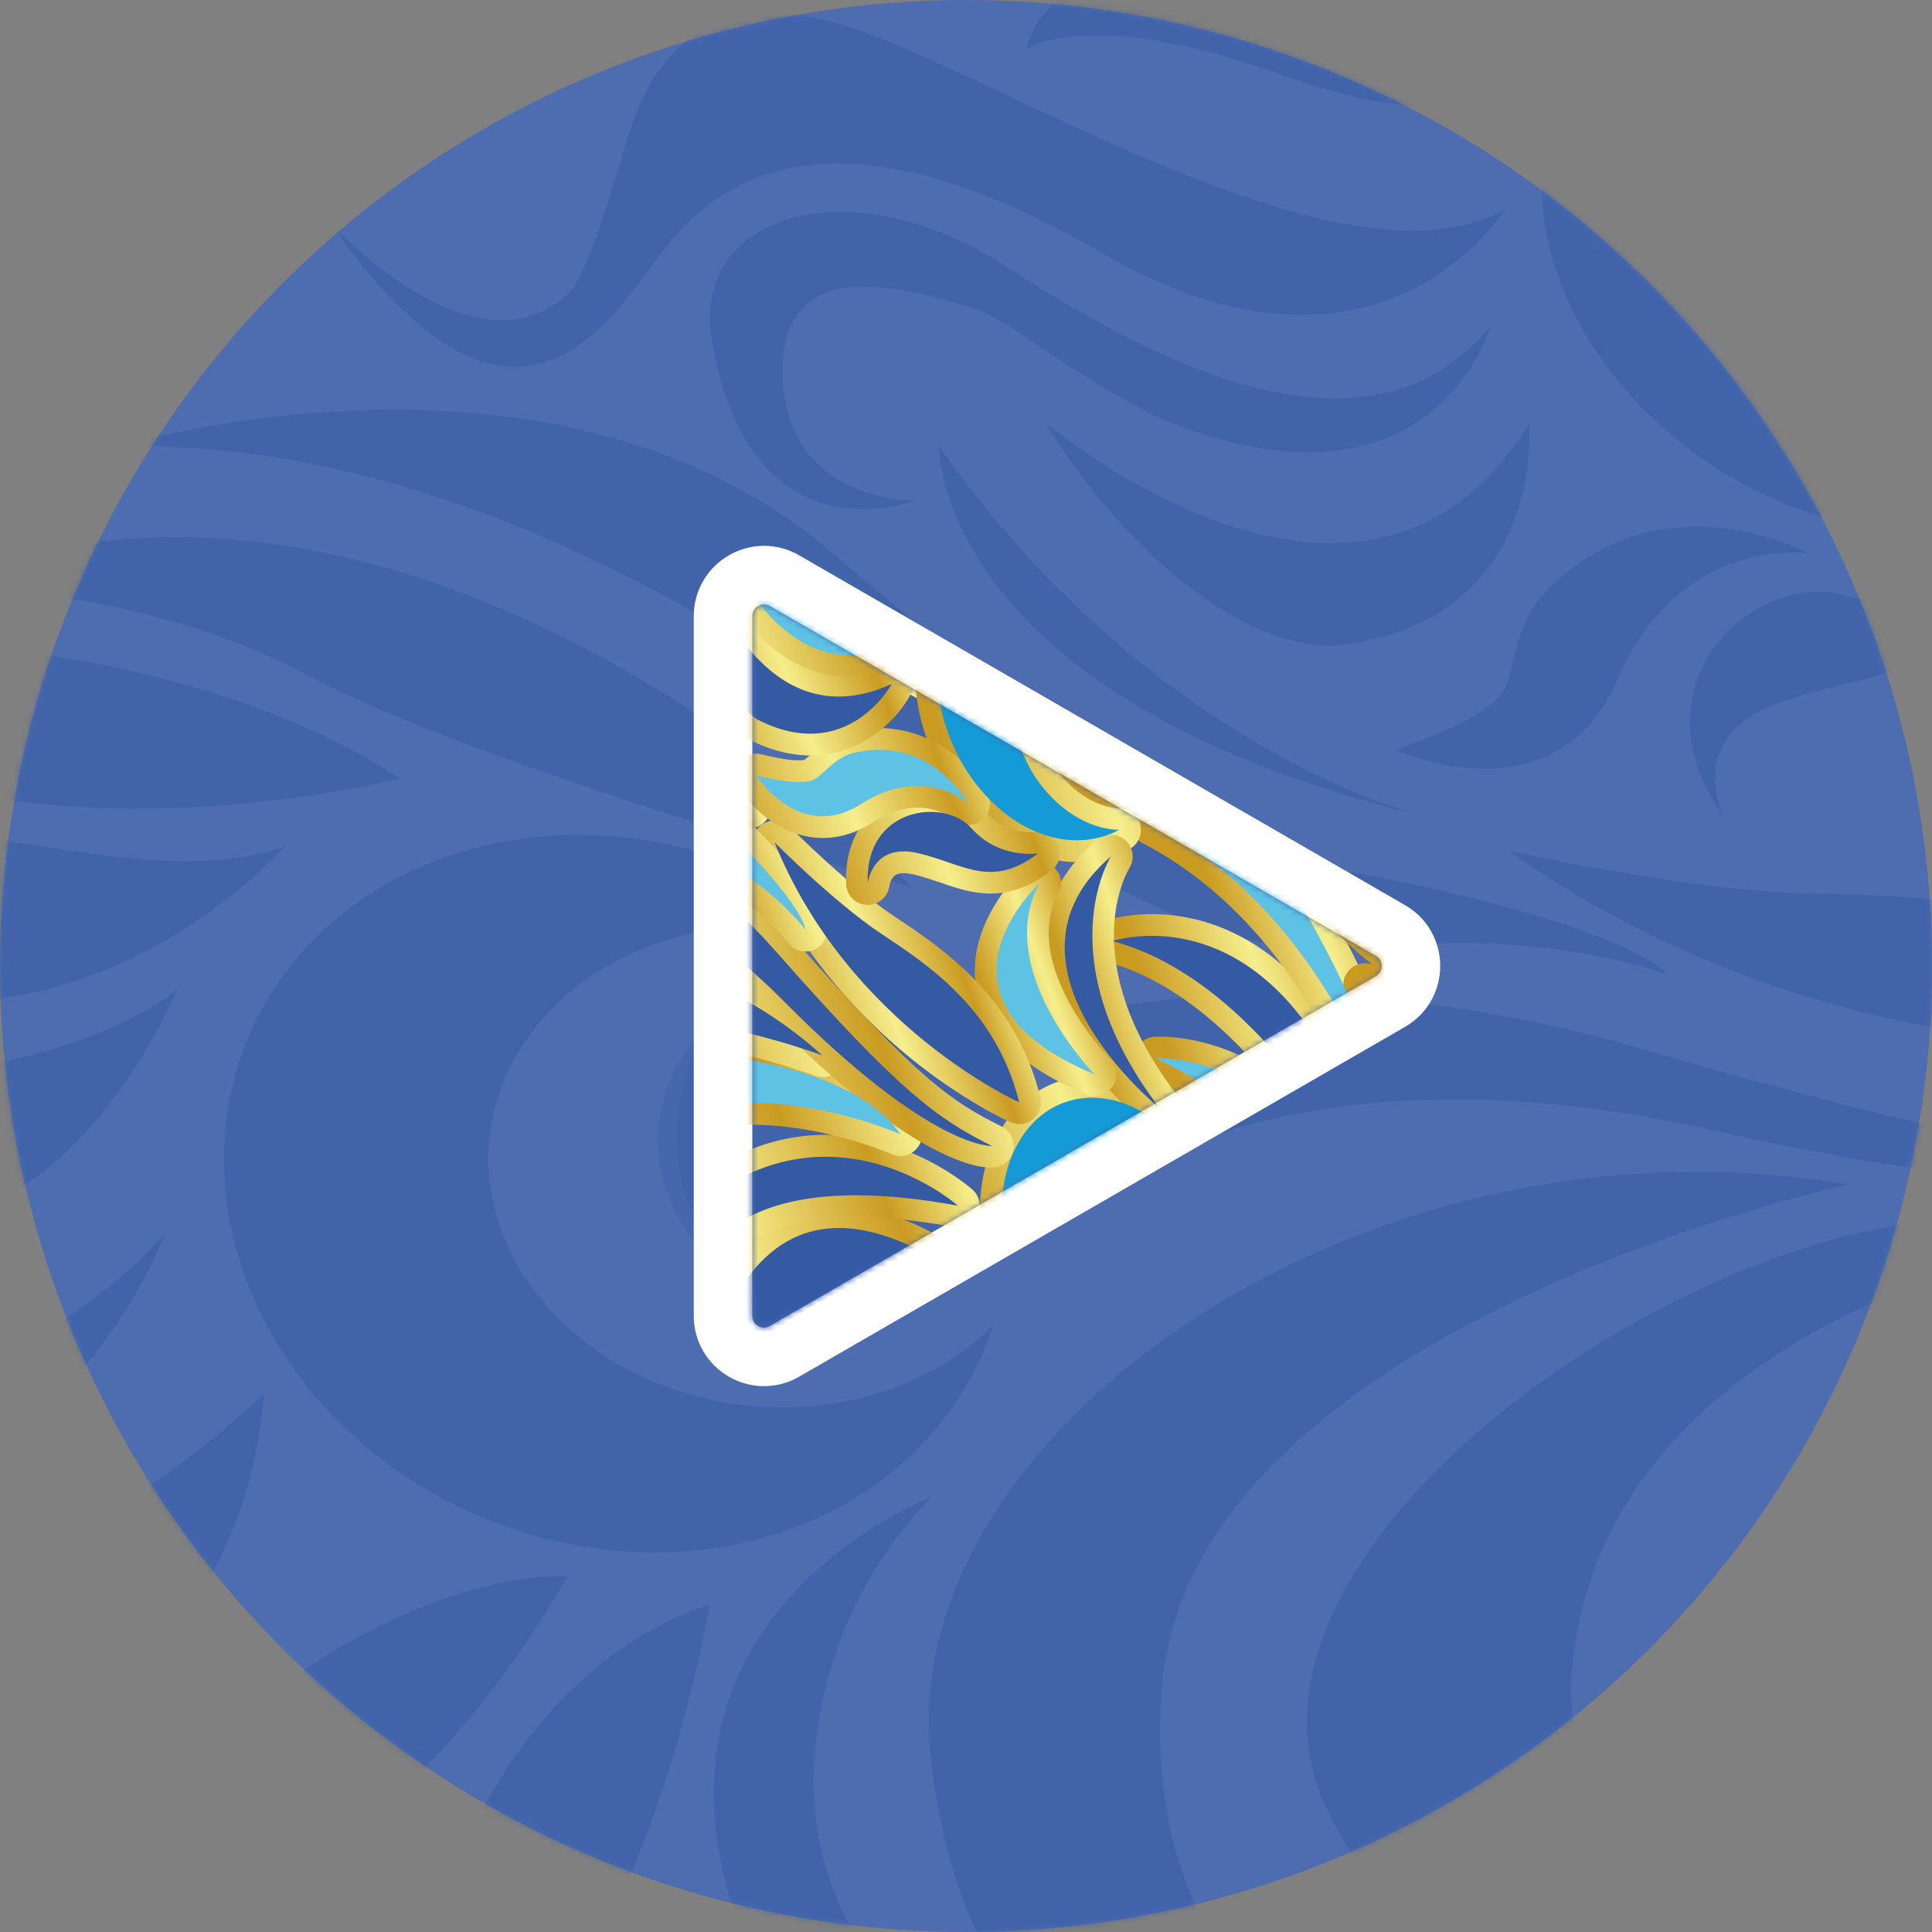 <?xml version="1.0" encoding="UTF-8"?> <svg xmlns="http://www.w3.org/2000/svg" width="330" height="330" viewBox="0 0 330 330" fill="none"><rect x="0" y="0" width="330" height="330" fill="#808080" stroke="none"/> <circle cx="165" cy="165" r="165" fill="#4E6CB0"></circle> <mask id="mask0_81_1292" style="mask-type:alpha" maskUnits="userSpaceOnUse" x="0" y="0" width="330" height="330"> <circle cx="165" cy="165" r="165" fill="#4E6CB0"></circle> </mask> <g mask="url(#mask0_81_1292)"> <path d="M427.233 246.009C427.233 246.009 346.981 241.376 353.277 344.185C353.277 344.185 288.043 224.531 427.233 246.009Z" fill="#345AA4" fill-opacity="0.3"></path> <path d="M328.817 313.828C328.817 313.828 287.609 263.527 387.593 222.349C387.593 222.349 340.014 214.77 316.14 255.878C296.195 291.703 328.817 313.828 328.817 313.828" fill="#345AA4" fill-opacity="0.3"></path> <path d="M355.522 211.47C355.522 211.47 272.01 223.931 268.308 287.61C268.803 318.473 296.199 325.811 296.199 325.811C296.199 325.811 250.476 358.403 226.635 308.959C202.763 259.525 311.126 192.312 355.522 211.47Z" fill="#345AA4" fill-opacity="0.3"></path> <path d="M338.826 27.898C326.497 26.375 317.666 33.072 319.12 42.852C320.575 52.634 331.746 61.801 344.075 63.325C356.405 64.848 365.205 58.158 363.751 48.379C362.296 38.597 351.126 29.432 338.826 27.898Z" fill="#345AA4" fill-opacity="0.3"></path> <path d="M128.09 170.189C113.655 177.168 108.22 194.105 115.891 208.04C123.622 221.955 141.597 227.575 156 220.602C170.436 213.624 175.901 196.678 168.2 182.751C160.47 168.839 142.556 163.203 128.09 170.189Z" fill="#345AA4" fill-opacity="0.3"></path> <path d="M115.155 160.206C89.955 167.394 77.125 190.689 86.466 212.256C95.806 233.824 123.792 245.48 148.992 238.292C157.403 235.895 164.392 231.672 169.656 226.351C164.213 243.177 150.423 256.923 130.696 262.552C96.466 272.313 57.303 253.97 43.264 221.576C29.224 189.178 45.593 154.994 79.854 145.224C103.662 138.432 129.89 145.264 148.376 160.966C137.942 157.554 126.286 157.03 115.155 160.206" fill="#345AA4" fill-opacity="0.3"></path> <path d="M329.317 19.131C309.905 17.772 296.634 29.663 299.665 45.687C302.695 61.711 320.886 75.8 340.296 77.153C348.219 77.706 355.09 76.026 360.28 72.786C353.62 85.287 338.954 92.456 320.624 90.179C293.015 86.76 267.57 63.37 263.799 37.933C260.027 12.493 279.347 -5.356 306.955 -1.94C326.524 0.487 344.966 12.971 355.407 29.089C348.092 23.553 338.858 19.797 329.317 19.131Z" fill="#345AA4" fill-opacity="0.3"></path> <path d="M402.571 154.087C402.571 154.087 350.11 141.827 346.869 105.428C346.869 105.428 331.688 166.65 402.571 154.087Z" fill="#345AA4" fill-opacity="0.3"></path> <path d="M358.196 5.646C358.196 5.646 329.034 -33.066 301.724 -41.295C274.413 -49.523 248.601 -62.432 239.085 -82.472C239.085 -82.472 266.261 -65.318 287.448 -63.985C308.634 -62.654 341.092 -45.251 358.196 5.646Z" fill="#345AA4" fill-opacity="0.3"></path> <path d="M325.559 -11.215C325.559 -11.215 292.302 -11.287 265.781 -25.878C239.26 -40.467 219.886 -52.565 219.886 -52.565C219.886 -52.565 243.692 -43.514 262.03 -44.712C280.4 -45.912 307.589 -29.196 325.559 -11.215" fill="#345AA4" fill-opacity="0.3"></path> <path d="M315.591 202.351C315.591 202.351 202.824 226.624 198.437 288.618C193.989 350.628 248.122 358.149 248.122 358.149C248.122 358.149 167.769 386.395 158.829 298.628C154.123 244.145 233.45 188.35 315.591 202.351" fill="#345AA4" fill-opacity="0.3"></path> <path d="M385.253 177.834C385.253 177.834 317.767 187.961 257.642 145.284C257.642 145.284 287.758 152.132 308.517 152.595C329.278 153.061 358.97 153.133 385.253 177.834Z" fill="#345AA4" fill-opacity="0.3"></path> <path d="M385.793 196.9C385.793 196.9 368.247 210.241 292.944 193.132C217.671 176.011 185.206 205.372 185.206 205.372C185.206 205.372 190.378 192.755 175.348 175.835C175.348 175.835 215.009 160.154 281.12 179.351C347.232 198.55 363.703 199.207 385.793 196.9" fill="#345AA4" fill-opacity="0.3"></path> <path d="M284.88 166.465C284.88 166.465 264.129 158.556 234.853 161.885C205.545 165.219 180.605 145.755 159.584 131.271C138.565 116.79 84.042 75.015 20.451 76.228C20.451 76.228 94.325 53.755 141.743 94.132C189.162 134.511 210.449 146.03 226.477 148.316C242.536 150.594 277.688 158.927 284.88 166.465" fill="#345AA4" fill-opacity="0.3"></path> <path d="M160.442 76.312C160.442 76.312 159.557 118.951 242.657 139.29C242.657 139.29 196.987 128.193 160.442 76.312Z" fill="#345AA4" fill-opacity="0.3"></path> <path d="M294.439 139.468C294.439 139.468 287.469 125.909 303.636 120.113C319.832 114.306 333.278 116.851 340.357 96.24C340.357 96.24 329.702 105.924 314.859 101.67C300.017 97.418 278.079 116.74 294.439 139.468Z" fill="#345AA4" fill-opacity="0.3"></path> <path d="M238.387 128.072C238.387 128.072 265.585 140.717 276.345 115.951C287.105 91.182 308.895 94.524 308.895 94.524C308.895 94.524 282.491 80.131 262.737 102.522C258.018 108.85 258.848 116.539 255.827 119.288C252.836 122.03 248.613 124.529 238.387 128.072" fill="#345AA4" fill-opacity="0.3"></path> <path d="M261.161 72.454C261.161 72.454 264.42 106.742 227.449 110.338C207.248 109.904 187.256 86.798 178.572 72.16C178.572 72.16 232.713 118.377 261.161 72.454" fill="#345AA4" fill-opacity="0.3"></path> <path d="M254.597 55.71C254.597 55.71 244.52 91.172 197.386 71.121C179.506 61.929 172.22 54.037 164.754 52.15C157.257 50.269 133.254 41.772 133.67 63.839C134.087 85.909 156.092 85.493 156.092 85.493C156.092 85.493 128.136 96.594 121.512 57.792C118.309 35.886 145.936 28.776 171.395 45.255C196.883 61.719 233.424 81.324 254.597 55.71" fill="#345AA4" fill-opacity="0.3"></path> <path d="M257.057 35.733C257.057 35.733 235.585 70.785 188.303 43.24C141.02 15.695 121.982 31.614 113.39 42.603C104.797 53.592 88.411 83.946 56.43 38.069C56.43 38.069 81.943 66.306 98.03 49.187C102.879 40.42 105.955 26.386 108.473 19.838C111.021 13.278 119.163 -5.035 147.587 5.489C175.979 16.014 231.149 50.672 257.057 35.733" fill="#345AA4" fill-opacity="0.3"></path> <path d="M175.347 8.383C175.347 8.383 186.012 0.792 219.493 12.943C252.972 25.09 255.921 11.553 255.921 11.553C255.921 11.553 239.559 10.941 223.703 -0.602C207.817 -12.135 178.394 -6.483 175.347 8.383Z" fill="#345AA4" fill-opacity="0.3"></path> <path d="M257.982 -6.509C257.982 -6.509 211.56 -37.097 166.982 -17.397C133.261 -1.19 127.71 -8.002 127.71 -8.002C127.71 -8.002 137.954 -13.659 147.246 -30.121C156.54 -46.576 207.725 -67.247 257.982 -6.509Z" fill="#345AA4" fill-opacity="0.3"></path> <path d="M155.739 151.515C155.739 151.515 72.438 65.185 -11.969 100.085C-11.969 100.085 23.485 99.688 52.514 115.316C81.605 130.92 155.739 151.515 155.739 151.515Z" fill="#345AA4" fill-opacity="0.3"></path> <path d="M68.19 133.004C68.19 133.004 20.791 145.101 -18.285 132.05C-57.296 118.982 -109.949 153.575 -109.949 153.575C-109.949 153.575 -59.452 106.361 -8.281 110.118C42.922 113.868 68.19 133.004 68.19 133.004" fill="#345AA4" fill-opacity="0.3"></path> <path d="M48.676 144.569C48.676 144.569 19.383 177.935 -21.612 169.831C-62.641 161.729 -125.064 208.434 -132.025 220.557C-138.954 232.671 -164.731 255.959 -188.478 254.036C-188.478 254.036 -162.755 253.096 -139.139 205.413C-115.556 157.735 -48.774 141.553 -21.893 141.695C4.988 141.837 28.238 151.626 48.676 144.569" fill="#345AA4" fill-opacity="0.3"></path> <path d="M30.391 168.877C30.391 168.877 11.483 185.989 -37.472 184.285C-86.458 182.594 -121.449 214.292 -131.659 235.922C-131.659 235.922 -107.186 215.093 -68.158 213.848C-29.16 212.614 5.871 221.191 30.391 168.877Z" fill="#345AA4" fill-opacity="0.3"></path> <path d="M28.226 210.596C28.226 210.596 -0.118 245.939 -53.15 240.744C-106.18 235.553 -145.634 241.686 -160.379 260.96C-160.379 260.96 -133.246 245.995 -85.253 262.443C-37.196 278.87 11.769 251.088 28.226 210.596" fill="#345AA4" fill-opacity="0.3"></path> <path d="M45.117 238.052C45.117 238.052 -23.356 306.453 -120.552 287.024C-120.552 287.024 35.569 343.102 45.117 238.052Z" fill="#345AA4" fill-opacity="0.3"></path> <path d="M96.934 269.239C96.934 269.239 65.817 266.621 26.457 306.403C-12.967 346.198 -85.389 326.816 -85.389 326.816C-85.389 326.816 33.049 380.801 96.934 269.239Z" fill="#345AA4" fill-opacity="0.3"></path> <path d="M121.245 274.163C121.245 274.163 96.819 279.818 80.915 311.986C65.012 344.161 56.046 373.897 1.511 359.082C1.511 359.082 93.118 418.837 121.245 274.163Z" fill="#345AA4" fill-opacity="0.3"></path> <path d="M159.285 255.598C159.285 255.598 109.235 274.555 124.966 325.029C131.3 341.909 141.184 347.826 148.015 342.1C154.814 336.379 137.289 328.247 139.128 300.206C140.996 272.15 159.285 255.598 159.285 255.598Z" fill="#345AA4" fill-opacity="0.3"></path> <path d="M427.233 246.009C427.233 246.009 346.981 241.376 353.277 344.185C353.277 344.185 288.043 224.531 427.233 246.009Z" fill="#345AA4" fill-opacity="0.3"></path> <path d="M328.817 313.828C328.817 313.828 287.609 263.527 387.593 222.349C387.593 222.349 340.014 214.77 316.14 255.878C296.195 291.703 328.817 313.828 328.817 313.828" fill="#345AA4" fill-opacity="0.3"></path> <path d="M355.522 211.47C355.522 211.47 272.01 223.931 268.308 287.61C268.803 318.473 296.199 325.811 296.199 325.811C296.199 325.811 250.476 358.403 226.635 308.959C202.763 259.525 311.126 192.312 355.522 211.47Z" fill="#345AA4" fill-opacity="0.3"></path> <path d="M402.571 154.087C402.571 154.087 350.11 141.827 346.869 105.428C346.869 105.428 331.688 166.65 402.571 154.087Z" fill="#345AA4" fill-opacity="0.3"></path> <path d="M358.196 5.646C358.196 5.646 329.034 -33.066 301.724 -41.295C274.413 -49.523 248.601 -62.432 239.085 -82.472C239.085 -82.472 266.261 -65.318 287.448 -63.985C308.634 -62.654 341.092 -45.251 358.196 5.646Z" fill="#345AA4" fill-opacity="0.3"></path> <path d="M325.559 -11.215C325.559 -11.215 292.302 -11.287 265.781 -25.878C239.26 -40.467 219.886 -52.565 219.886 -52.565C219.886 -52.565 243.692 -43.514 262.03 -44.712C280.4 -45.912 307.589 -29.196 325.559 -11.215" fill="#345AA4" fill-opacity="0.3"></path> <path d="M315.591 202.351C315.591 202.351 202.824 226.624 198.437 288.618C193.989 350.628 248.122 358.149 248.122 358.149C248.122 358.149 167.769 386.395 158.829 298.628C154.123 244.145 233.45 188.35 315.591 202.351" fill="#345AA4" fill-opacity="0.3"></path> <path d="M385.253 177.834C385.253 177.834 317.767 187.961 257.642 145.284C257.642 145.284 287.758 152.132 308.517 152.595C329.278 153.061 358.97 153.133 385.253 177.834Z" fill="#345AA4" fill-opacity="0.3"></path> <path d="M385.793 196.9C385.793 196.9 368.247 210.241 292.944 193.132C217.671 176.011 185.206 205.372 185.206 205.372C185.206 205.372 190.378 192.755 175.348 175.835C175.348 175.835 215.009 160.154 281.12 179.351C347.232 198.55 363.703 199.207 385.793 196.9" fill="#345AA4" fill-opacity="0.3"></path> <path d="M284.88 166.465C284.88 166.465 264.129 158.556 234.853 161.885C205.545 165.219 180.605 145.755 159.584 131.271C138.565 116.79 84.042 75.015 20.451 76.228C20.451 76.228 94.325 53.755 141.743 94.132C189.162 134.511 210.449 146.03 226.477 148.316C242.536 150.594 277.688 158.927 284.88 166.465" fill="#345AA4" fill-opacity="0.3"></path> <path d="M160.442 76.312C160.442 76.312 159.557 118.951 242.657 139.29C242.657 139.29 196.987 128.193 160.442 76.312Z" fill="#345AA4" fill-opacity="0.3"></path> <path d="M294.439 139.468C294.439 139.468 287.469 125.909 303.636 120.113C319.832 114.306 333.278 116.851 340.357 96.24C340.357 96.24 329.702 105.924 314.859 101.67C300.017 97.418 278.079 116.74 294.439 139.468Z" fill="#345AA4" fill-opacity="0.3"></path> <path d="M238.387 128.072C238.387 128.072 265.585 140.717 276.345 115.951C287.105 91.182 308.895 94.524 308.895 94.524C308.895 94.524 282.491 80.131 262.737 102.522C258.018 108.85 258.848 116.539 255.827 119.288C252.836 122.03 248.613 124.529 238.387 128.072" fill="#345AA4" fill-opacity="0.3"></path> <path d="M261.161 72.454C261.161 72.454 264.42 106.742 227.449 110.338C207.248 109.904 187.256 86.798 178.572 72.16C178.572 72.16 232.713 118.377 261.161 72.454" fill="#345AA4" fill-opacity="0.3"></path> <path d="M254.597 55.71C254.597 55.71 244.52 91.172 197.386 71.121C179.506 61.929 172.22 54.037 164.754 52.15C157.257 50.269 133.254 41.772 133.67 63.839C134.087 85.909 156.092 85.493 156.092 85.493C156.092 85.493 128.136 96.594 121.512 57.792C118.309 35.886 145.936 28.776 171.395 45.255C196.883 61.719 233.424 81.324 254.597 55.71" fill="#345AA4" fill-opacity="0.3"></path> <path d="M175.347 8.383C175.347 8.383 186.012 0.792 219.493 12.943C252.972 25.09 255.921 11.553 255.921 11.553C255.921 11.553 239.559 10.941 223.703 -0.602C207.817 -12.135 178.394 -6.483 175.347 8.383Z" fill="#345AA4" fill-opacity="0.3"></path> <path d="M155.739 151.515C155.739 151.515 72.438 65.185 -11.969 100.085C-11.969 100.085 23.485 99.688 52.514 115.316C81.605 130.92 155.739 151.515 155.739 151.515Z" fill="#345AA4" fill-opacity="0.3"></path> <path d="M68.19 133.004C68.19 133.004 20.791 145.101 -18.285 132.05C-57.296 118.982 -109.949 153.575 -109.949 153.575C-109.949 153.575 -59.452 106.361 -8.281 110.118C42.922 113.868 68.19 133.004 68.19 133.004" fill="#345AA4" fill-opacity="0.3"></path> <path d="M30.391 168.877C30.391 168.877 11.483 185.989 -37.472 184.285C-86.458 182.594 -121.449 214.292 -131.659 235.922C-131.659 235.922 -107.186 215.093 -68.158 213.848C-29.16 212.614 5.871 221.191 30.391 168.877Z" fill="#345AA4" fill-opacity="0.3"></path> <path d="M28.226 210.596C28.226 210.596 -0.118 245.939 -53.15 240.744C-106.18 235.553 -145.634 241.686 -160.379 260.96C-160.379 260.96 -133.246 245.995 -85.253 262.443C-37.196 278.87 11.769 251.088 28.226 210.596" fill="#345AA4" fill-opacity="0.3"></path> <path d="M45.117 238.052C45.117 238.052 -23.356 306.453 -120.552 287.024C-120.552 287.024 35.569 343.102 45.117 238.052Z" fill="#345AA4" fill-opacity="0.3"></path> <path d="M96.934 269.239C96.934 269.239 65.817 266.621 26.457 306.403C-12.967 346.198 -85.389 326.816 -85.389 326.816C-85.389 326.816 33.049 380.801 96.934 269.239Z" fill="#345AA4" fill-opacity="0.3"></path> <path d="M160.394 172.661C149.852 160.857 133.069 161.005 122.933 172.988C112.827 184.957 113.201 204.225 123.743 216.029C134.315 227.825 151.068 227.688 161.204 215.705C171.31 203.733 170.935 184.465 160.394 172.661" fill="#345AA4" fill-opacity="0.3"></path> <path d="M349.267 26.244C332.022 19.795 316.071 24.342 313.634 36.404C311.167 48.475 323.189 63.482 340.435 69.933C357.681 76.385 373.663 71.831 376.1 59.768C378.536 47.703 366.544 32.691 349.267 26.244Z" fill="#345AA4" fill-opacity="0.3"></path> <path d="M148.376 160.966C129.89 145.264 103.662 138.432 79.854 145.224C45.593 154.994 29.224 189.178 43.264 221.576C57.303 253.97 96.466 272.313 130.696 262.552C150.423 256.923 164.213 243.177 169.656 226.351C164.392 231.672 157.403 235.895 148.992 238.292C123.792 245.48 95.806 233.824 86.466 212.256C77.125 190.689 89.955 167.394 115.155 160.206C126.286 157.03 137.942 157.554 148.376 160.966" fill="#345AA4" fill-opacity="0.3"></path> <path d="M355.407 29.089C344.966 12.971 326.524 0.487 306.955 -1.94C279.347 -5.356 260.027 12.493 263.799 37.933C267.57 63.37 293.015 86.76 320.624 90.179C338.954 92.456 353.62 85.287 360.28 72.786C355.09 76.026 348.219 77.706 340.296 77.153C320.886 75.8 302.695 61.711 299.665 45.687C296.634 29.663 309.905 17.772 329.317 19.131C338.858 19.797 348.092 23.553 355.407 29.089Z" fill="#345AA4" fill-opacity="0.3"></path> <path d="M147.587 5.489C119.163 -5.035 111.021 13.278 108.473 19.838C105.955 26.386 102.879 40.42 98.03 49.187C81.943 66.306 56.43 38.069 56.43 38.069C88.411 83.946 104.797 53.592 113.39 42.603C121.982 31.614 141.02 15.695 188.303 43.24C235.585 70.785 257.057 35.733 257.057 35.733C231.149 50.672 175.979 16.014 147.587 5.489" fill="#345AA4" fill-opacity="0.3"></path> <path d="M-21.893 141.695C-48.774 141.553 -115.556 157.735 -139.139 205.413C-162.755 253.096 -188.478 254.036 -188.478 254.036C-164.731 255.959 -138.954 232.671 -132.025 220.557C-125.064 208.434 -62.641 161.729 -21.612 169.831C19.383 177.935 48.676 144.569 48.676 144.569C28.238 151.626 4.988 141.837 -21.893 141.695" fill="#345AA4" fill-opacity="0.3"></path> <path d="M121.245 274.163C121.245 274.163 96.819 279.818 80.915 311.986C65.012 344.161 56.046 373.897 1.511 359.082C1.511 359.082 93.118 418.837 121.245 274.163Z" fill="#345AA4" fill-opacity="0.3"></path> <path d="M159.285 255.598C159.285 255.598 109.235 274.555 124.966 325.029C131.3 341.909 141.184 347.826 148.015 342.1C154.814 336.379 137.289 328.247 139.128 300.206C140.996 272.15 159.285 255.598 159.285 255.598Z" fill="#345AA4" fill-opacity="0.3"></path> <path d="M257.982 -6.509C257.982 -6.509 211.56 -37.097 166.982 -17.397C133.261 -1.19 127.71 -8.002 127.71 -8.002C127.71 -8.002 137.954 -13.659 147.246 -30.121C156.54 -46.576 207.725 -67.247 257.982 -6.509Z" fill="#345AA4" fill-opacity="0.3"></path> </g> <path d="M134 230.818L237.5 171.062C242.167 168.368 242.167 161.632 237.5 158.938L134 99.182C129.333 96.488 123.5 99.856 123.5 105.244L123.5 224.756C123.5 230.144 129.333 233.512 134 230.818Z" stroke="white" stroke-width="10"></path> <mask id="mask1_81_1292" style="mask-type:alpha" maskUnits="userSpaceOnUse" x="128" y="103" width="108" height="124"> <path d="M235 163.268C236.333 164.038 236.333 165.962 235 166.732L131.5 226.488C130.167 227.258 128.5 226.295 128.5 224.756L128.5 105.244C128.5 103.705 130.167 102.742 131.5 103.512L235 163.268Z" fill="#C4C4C4"></path> </mask> <g mask="url(#mask1_81_1292)"> <path d="M147.65 113.57C167.287 128.211 190.634 130.124 199.791 117.836C208.939 105.552 200.449 83.732 180.812 69.091C161.175 54.45 137.828 52.538 128.666 64.814C119.505 77.091 127.999 98.922 147.65 113.57" fill="url(#paint0_linear_81_1292)"></path> <path d="M187.298 137.997C206.937 152.641 230.282 154.549 239.441 142.267C248.601 129.986 240.104 108.148 220.456 93.508C200.818 78.865 177.473 76.957 168.313 89.239C159.162 101.516 167.655 123.342 187.298 137.997Z" fill="url(#paint1_linear_81_1292)"></path> <path d="M272.78 255.983C273.079 251.638 272.429 246.988 270.703 242.675C266.401 231.964 257.116 227.4 249.963 232.48C242.82 237.556 240.51 250.351 244.812 261.062C246.128 264.325 247.905 267.02 249.954 269.048C245.128 265.889 240.633 260.162 237.554 252.504C231.213 236.724 233.308 218.805 242.221 212.467C251.148 206.136 263.514 213.796 269.855 229.576C273.448 238.517 274.322 248.162 272.78 255.983" fill="#253161"></path> <path d="M239.174 245.608C235.858 233.077 237.874 220.097 244.376 215.485C246.555 213.942 249.022 213.547 251.721 214.352C257.171 215.954 262.647 222.031 266.112 230.234C264.344 228.889 262.429 227.89 260.416 227.298C256.039 226.004 251.579 226.78 247.814 229.448C243.031 232.834 240.033 238.834 239.174 245.608V245.608ZM272.557 226.446C268.152 216.53 261.233 209.412 253.808 207.229C248.894 205.781 244.14 206.548 240.071 209.435C229.681 216.812 227.057 236.328 234.105 253.874C237.363 261.959 242.257 268.434 247.918 272.143C249.504 273.177 251.632 272.849 252.838 271.374C254.03 269.891 253.912 267.742 252.561 266.408C250.82 264.672 249.316 262.34 248.253 259.672C244.626 250.63 246.386 239.558 252.113 235.486C254.03 234.13 256.119 233.763 258.324 234.409C261.914 235.464 265.259 239.053 267.257 244.053C268.718 247.693 269.342 251.733 269.074 255.722C268.943 257.686 270.352 259.402 272.295 259.66C274.233 259.906 276.034 258.616 276.423 256.705C278.157 247.86 277.015 237.461 273.294 228.18C273.057 227.598 272.807 227.008 272.557 226.446" fill="url(#paint2_linear_81_1292)"></path> <path d="M235.127 388.902C235.127 388.902 229.157 293.027 174.348 255.202C136.89 230.055 121.341 263.489 120.213 274.727C119.085 285.965 122.031 307.496 140.25 305.968C147.547 304.548 147.844 292.93 142.994 290.296C138.145 287.662 131.351 289.3 131.227 296.846C131.227 296.846 126.118 294.68 128.604 282.501C131.085 270.309 147.435 270.228 151.295 285.213C155.16 300.211 145.999 312.668 137.307 313.298C128.617 313.927 107.874 305.032 110.611 276.584C113.361 248.16 133.051 231.717 152.621 234.2C172.205 236.677 231.148 264.559 235.127 388.902" fill="#253161"></path> <path d="M131.774 300.519C132.295 300.45 132.796 300.257 133.25 299.967C134.288 299.299 134.919 298.151 134.941 296.92C134.967 295.114 135.507 293.903 136.54 293.297C137.758 292.594 139.636 292.687 141.222 293.556C141.989 293.966 142.824 296.052 142.446 298.486C142.291 299.466 141.729 301.776 139.708 302.292C136.585 302.516 133.966 301.929 131.774 300.519V300.519ZM131.656 287.668C131.711 286.423 131.883 284.949 132.235 283.232C133.099 278.994 136.069 277.424 138.55 277.352C141.709 277.273 145.996 279.517 147.705 286.144C148.117 287.741 148.37 289.35 148.462 290.928C147.569 289.236 146.314 287.881 144.765 287.038C140.868 284.915 136.284 284.862 132.803 286.894C132.395 287.119 132.011 287.378 131.656 287.668V287.668ZM116.756 295.288C114.474 290.152 113.631 283.949 114.309 276.954C115.643 263.119 121.282 251.565 130.196 244.442C136.712 239.237 144.511 236.905 152.16 237.877C163.005 239.253 181.206 248 196.794 268.133C202.748 275.816 207.946 284.527 212.387 294.251C203.724 278.237 192.054 262.911 176.455 252.141C161.495 242.102 148.166 239.725 136.815 245.077C123.052 251.559 117.197 267.593 116.52 274.353C115.615 283.421 117.155 296.641 124.477 304.085C127.56 307.218 131.445 309.082 135.892 309.607C132.407 309.434 126.526 307.574 121.703 302.639C119.634 300.513 117.984 298.053 116.756 295.288V295.288ZM219.794 292.653C214.973 281.803 209.259 272.1 202.656 263.586C185.689 241.682 165.933 232.141 153.092 230.518C143.436 229.29 133.659 232.177 125.568 238.656C115.073 247.041 108.451 260.385 106.922 276.233C105.334 292.696 111.197 302.495 116.39 307.81C123.15 314.738 131.9 317.413 137.575 316.996C142.452 316.639 147.269 313.631 150.785 308.729C155.652 301.962 157.149 293.057 154.895 284.304C152.282 274.15 144.707 269.776 138.36 269.933C131.652 270.102 126.396 274.747 124.966 281.753C124.624 283.421 124.413 284.942 124.309 286.342C123.657 282.497 123.561 278.508 123.907 275.103C124.42 269.916 129.19 256.866 139.97 251.782C148.8 247.624 159.669 249.814 172.281 258.277C224.908 294.604 231.368 388.194 231.425 389.125C231.542 391.148 233.281 392.7 235.297 392.599C237.32 392.509 238.895 390.809 238.829 388.779C237.616 350.563 231.225 318.384 219.794 292.653" fill="url(#paint3_linear_81_1292)"></path> <path d="M211.933 238.774C212.821 240.295 213.7 241.947 214.558 243.678C213.279 242.105 212.109 240.752 211.125 239.64C211.412 239.357 211.685 239.067 211.933 238.774ZM223.554 245.457C220.486 238.552 217.078 232.234 213.492 227.954C212.445 226.7 210.673 226.276 209.16 226.934C207.651 227.605 206.759 229.184 206.973 230.821C207.118 232.151 206.992 234.503 204.463 234.908C203.088 235.125 201.953 236.108 201.529 237.438C201.095 238.771 201.454 240.231 202.457 241.209C202.66 241.414 223.038 261.814 230.234 288.126C230.776 290.097 232.796 291.256 234.77 290.731C236.735 290.211 237.918 288.206 237.414 286.219C237.092 284.967 231.445 263.221 223.554 245.457" fill="url(#paint4_linear_81_1292)"></path> <path d="M238.634 284.799C238.634 284.799 240.573 234.254 211.599 218.094C211.599 218.094 232.524 250.341 238.634 284.799Z" fill="#345AA4"></path> <path d="M234.017 238.945C229.711 229.252 223.208 220.311 213.397 214.839C211.912 214.006 210.047 214.299 208.884 215.548C207.722 216.796 207.563 218.67 208.48 220.108C208.682 220.412 229.072 252.155 234.971 285.435C235.313 287.311 236.989 288.623 238.885 288.499C240.776 288.363 242.267 286.827 242.341 284.935C242.389 283.463 243.146 259.494 234.017 238.945" fill="url(#paint5_linear_81_1292)"></path> <path d="M173.136 224.944C173.136 224.944 142.809 203.08 118.968 244.076C118.968 244.076 123.967 181.87 173.136 224.944Z" fill="#345AA4"></path> <path d="M126.754 227.588C129.046 221.994 132.564 216.64 137.912 214.481C141.859 212.877 146.671 213.23 152.189 215.463C150.424 215.557 148.602 215.77 146.732 216.181C139.475 217.713 132.798 221.546 126.754 227.588ZM176.521 223.431C176.31 222.956 175.992 222.515 175.585 222.154C159.545 208.106 145.934 203.214 135.106 207.605C117.806 214.627 115.372 242.609 115.274 243.79C115.134 245.517 116.21 247.11 117.867 247.633C119.517 248.146 121.307 247.445 122.178 245.948C129.649 233.112 138.429 225.529 148.279 223.427C160.798 220.763 170.871 227.877 170.972 227.954C172.577 229.109 174.803 228.798 176.046 227.257C176.93 226.133 177.068 224.664 176.521 223.431" fill="url(#paint6_linear_81_1292)"></path> <path d="M117.137 226.316C117.137 226.316 113.823 196.715 163.625 205.945C163.625 205.945 146.869 191.14 126.977 200.926C109.985 209.678 117.137 226.316 117.137 226.316" fill="#345AA4"></path> <path d="M167.015 204.443C166.806 203.973 166.491 203.537 166.087 203.18C165.318 202.504 147.21 186.838 125.339 197.599C109.405 205.802 110.785 220.93 113.733 227.792L113.748 227.825C114.489 229.492 116.327 230.377 118.092 229.914C119.858 229.438 121.022 227.755 120.831 225.938C120.802 225.616 120.236 218.888 125.759 213.822C132.356 207.77 145.216 206.317 162.951 209.597C164.59 209.901 166.231 209.078 166.958 207.576C167.446 206.569 167.452 205.427 167.015 204.443" fill="url(#paint7_linear_81_1292)"></path> <path d="M153.804 193.751C153.804 193.751 117.825 177.632 100.074 201.123C92.381 213.082 101.259 222.748 101.259 222.748C101.259 222.748 74.96 223.801 78.238 198.877C81.513 173.941 141.277 175.289 153.804 193.751Z" fill="#5DC2E4"></path> <path d="M83.001 209.961C81.725 207.089 81.364 203.544 81.915 199.354C83.066 190.565 93.548 186.815 99.691 185.352C108.114 183.356 117.739 183.252 126.441 184.598C116.116 184.92 105.078 188.33 97.111 198.88L96.946 199.1C92.35 206.247 92.681 213.138 94.488 218.28C91.342 217.545 87.718 216.102 85.157 213.281C84.269 212.303 83.55 211.196 83.001 209.961ZM157.199 192.233C157.11 192.033 157.003 191.841 156.876 191.657C147.671 178.112 118.194 173.346 97.977 178.129C84.162 181.414 75.843 188.602 74.558 198.383C73.468 206.678 75.202 213.386 79.705 218.316C87.55 226.907 100.841 226.467 101.408 226.455C102.849 226.389 104.128 225.5 104.685 224.173C105.237 222.835 104.972 221.3 103.988 220.231C103.724 219.935 97.251 212.507 103.115 203.238C118.893 182.579 151.964 196.985 152.296 197.131C153.81 197.804 155.587 197.388 156.65 196.116C157.566 195.016 157.768 193.514 157.199 192.233" fill="url(#paint8_linear_81_1292)"></path> <path d="M230.519 231.071C230.519 231.071 232.315 205.175 207.331 198.976C207.331 198.976 226.349 213.377 230.519 231.071Z" fill="#345AA4"></path> <path d="M231.016 214.146C227.475 206.175 220.598 198.45 208.229 195.376C206.515 194.957 204.748 195.797 203.992 197.382C203.226 198.972 203.695 200.879 205.098 201.93C205.278 202.084 223.112 215.777 226.909 231.928C227.335 233.716 228.994 234.915 230.817 234.778C232.645 234.626 234.095 233.171 234.229 231.34C234.533 226.907 233.813 220.443 231.016 214.146" fill="url(#paint9_linear_81_1292)"></path> <path d="M234.346 215.669C234.346 215.669 220.914 191.583 197.425 180.794C197.425 180.794 223.342 178.98 234.346 215.669Z" fill="#5DC2E4"></path> <path d="M234.375 205.018C221.381 175.77 198.24 177.029 197.161 177.085C195.48 177.218 194.078 178.454 193.776 180.131C193.468 181.797 194.339 183.457 195.88 184.164C217.937 194.292 230.981 217.254 231.101 217.473C232.024 219.124 234.05 219.821 235.797 219.086C237.53 218.343 238.448 216.42 237.898 214.604C236.838 211.089 235.656 207.902 234.375 205.018Z" fill="url(#paint10_linear_81_1292)"></path> <path d="M236.957 209.73C236.957 209.73 219.01 168.602 190.067 160.743C190.067 160.743 224.153 149.135 236.957 209.73Z" fill="#345AA4"></path> <path d="M211.245 168.213C213.98 170.103 216.543 172.56 218.9 175.531C216.527 172.976 213.978 170.499 211.245 168.213ZM233.184 185.174C227.995 173.492 221.193 165.21 212.846 160.475C200.445 153.413 189.337 157.068 188.875 157.232C187.325 157.758 186.307 159.231 186.365 160.867C186.418 162.492 187.52 163.895 189.104 164.322C215.954 171.61 233.408 210.773 233.558 211.211L233.568 211.234C234.336 212.963 236.286 213.839 238.09 213.256C239.907 212.68 240.98 210.828 240.585 208.961C238.681 199.906 236.201 191.964 233.184 185.174" fill="url(#paint11_linear_81_1292)"></path> <path d="M241.782 206.986C241.782 206.986 233.008 159.555 196.971 140.773C196.971 140.773 205.204 141.614 203.409 128.59C203.409 128.59 234.399 161.206 241.782 206.986" fill="#5DC2E4"></path> <path d="M206.418 137.949C208.457 140.556 210.899 143.869 213.538 147.802C210.806 145.367 207.862 143.08 204.673 140.998C205.407 140.113 205.98 139.096 206.418 137.949ZM234.488 170.165C222.783 143.818 207.02 127.007 206.1 126.04C204.99 124.872 203.255 124.554 201.804 125.253C200.353 125.952 199.526 127.504 199.743 129.096C200.417 134.052 199.352 135.846 198.859 136.391C198.293 137.024 197.511 137.072 197.29 137.075C195.518 136.8 193.913 137.881 193.336 139.594C192.765 141.318 193.637 143.232 195.255 144.065C229.226 161.76 238.047 207.212 238.135 207.662C238.511 209.661 240.417 210.992 242.416 210.649C244.42 210.289 245.765 208.398 245.447 206.402C243.288 193.037 239.221 180.82 234.488 170.165" fill="url(#paint12_linear_81_1292)"></path> <path d="M258.819 201.144C258.819 201.144 237.418 192.019 233.161 168.232C233.161 168.232 235.788 172.94 241.483 175.347C249.03 178.482 249.56 186.801 250.737 189.679C251.915 192.555 253.77 198.11 258.819 201.144" fill="#345AA4"></path> <path d="M240.803 179.135C243.745 180.662 245.025 183.418 245.999 186.665C244.128 184.512 242.332 181.999 240.803 179.135ZM262.21 199.643C261.907 198.96 261.408 198.364 260.731 197.97C257.182 195.827 255.57 191.774 254.505 189.099L254.174 188.279C254.027 187.922 253.83 187.178 253.644 186.457C252.587 182.498 250.647 175.144 242.905 171.92C238.557 170.091 236.402 166.443 236.381 166.397C235.477 164.837 233.583 164.138 231.885 164.757C230.2 165.382 229.186 167.114 229.503 168.881C234.062 194.352 256.42 204.15 257.371 204.559C259.158 205.318 261.244 204.569 262.121 202.83C262.657 201.802 262.65 200.633 262.21 199.643" fill="url(#paint13_linear_81_1292)"></path> <path d="M202.859 211.87C198.142 207.427 192.166 207.829 189.505 212.779C186.853 217.725 188.528 225.336 193.255 229.802C197.971 234.246 203.956 233.84 206.608 228.894C209.256 223.936 207.58 216.325 202.859 211.87Z" fill="#253161"></path> <path d="M193.09 223.211C191.772 220.244 191.545 216.846 192.786 214.546C193.402 213.398 194.254 212.732 195.335 212.553C196.875 212.306 198.686 213.045 200.328 214.584C203.769 217.838 205.187 223.713 203.334 227.146C202.727 228.29 201.865 228.96 200.786 229.139C199.245 229.386 197.434 228.647 195.8 227.104C194.659 226.039 193.739 224.672 193.09 223.211V223.211ZM209.837 215.484C208.802 213.156 207.31 210.977 205.41 209.183C202.076 206.046 197.978 204.601 194.142 205.225C190.766 205.782 187.956 207.837 186.246 211.042C182.8 217.465 184.762 226.897 190.715 232.519C194.043 235.646 198.151 237.087 201.978 236.466C205.359 235.921 208.16 233.843 209.879 230.661C212.236 226.28 212.062 220.494 209.837 215.484" fill="url(#paint14_linear_81_1292)"></path> <path d="M202.479 204.166C195.279 198.223 186.506 199.681 182.864 207.417C179.235 215.16 182.121 226.249 189.316 232.181C190.438 233.1 191.597 233.825 192.774 234.392C188.674 234.197 184.345 232.332 180.492 228.703C171.48 220.213 168.44 205.391 173.702 195.601C178.957 185.8 190.515 184.739 199.512 193.222C204.904 198.307 208.137 205.659 208.756 212.85C207.383 209.509 205.255 206.448 202.479 204.166Z" fill="#253161"></path> <path d="M177.301 217.759C174.288 210.976 173.934 203.025 176.965 197.352C178.791 193.96 181.503 191.882 184.817 191.338C188.771 190.701 193.2 192.364 196.964 195.92C197.591 196.501 198.181 197.127 198.743 197.791C195.82 196.756 192.783 196.521 189.925 197.163C185.356 198.197 181.66 201.272 179.511 205.843C177.632 209.845 177.159 214.505 177.916 219.069C177.7 218.632 177.494 218.192 177.301 217.759V217.759ZM209.524 201.178C207.726 197.131 205.185 193.469 202.061 190.529C196.592 185.37 189.877 183.002 183.628 184.018C178.027 184.936 173.343 188.423 170.431 193.839C164.341 205.198 167.644 221.694 177.941 231.397C182.338 235.546 187.404 237.867 192.598 238.113C194.36 238.19 195.933 237.013 196.372 235.317C196.806 233.609 195.984 231.831 194.394 231.063C193.426 230.592 192.508 230.004 191.68 229.321C185.819 224.485 183.324 215.179 186.232 209C187.402 206.515 189.235 204.922 191.546 204.401C194.245 203.802 197.365 204.751 200.123 207.02C202.33 208.851 204.123 211.331 205.325 214.263L205.366 214.354C206.09 215.985 207.877 216.87 209.62 216.451C211.404 216.026 212.604 214.36 212.449 212.532C212.113 208.586 211.099 204.723 209.524 201.178" fill="url(#paint15_linear_81_1292)"></path> <path d="M194.208 119.172C189.758 115.503 184.582 115.873 182.649 119.978C180.72 124.095 182.754 130.403 187.209 134.084C191.655 137.742 196.836 137.383 198.764 133.267C200.697 129.161 198.659 122.842 194.208 119.172Z" fill="#253161"></path> <path d="M186.45 127.103C185.52 125.01 185.367 122.885 185.999 121.546C186.303 120.902 186.734 120.541 187.35 120.398C188.308 120.194 189.994 120.503 191.844 122.031C195.277 124.866 196.473 129.387 195.409 131.688C195.1 132.321 194.674 132.693 194.063 132.821C193.101 133.04 191.409 132.721 189.564 131.203C188.142 130.033 187.104 128.575 186.45 127.103V127.103ZM201.704 123.095C200.571 120.543 198.821 118.161 196.559 116.307L196.568 116.303C193.192 113.52 189.239 112.378 185.723 113.17C182.85 113.806 180.568 115.669 179.29 118.391C176.636 124.035 179.078 132.167 184.835 136.92C188.217 139.713 192.164 140.845 195.686 140.064C198.553 139.416 200.841 137.565 202.113 134.832C203.736 131.409 203.462 127.052 201.704 123.095" fill="url(#paint16_linear_81_1292)"></path> <path d="M192.714 113.422C185.439 108.038 177.182 109.278 174.274 116.183C171.366 123.089 174.908 133.043 182.192 138.423C185.162 140.616 188.293 141.692 191.157 141.739C185.336 144.873 177.746 143.95 171.117 138.487C161.153 130.263 157.14 114.931 162.171 104.223C167.198 93.53 179.351 91.525 189.324 99.745C196.386 105.577 200.439 114.977 200.421 123.771C198.968 119.822 196.299 116.073 192.714 113.422" fill="#253161"></path> <path d="M166.242 125.887C163.302 119.268 162.812 111.614 165.536 105.826C167.316 102.028 170.272 99.498 173.86 98.689C178.026 97.754 182.8 99.19 186.962 102.611C189.022 104.311 190.811 106.407 192.295 108.768C188.122 106.476 183.65 105.795 179.664 106.886C175.659 107.985 172.529 110.775 170.85 114.751C167.982 121.596 169.991 130.485 175.41 137.062C174.762 136.631 174.117 136.159 173.486 135.642C170.373 133.075 167.916 129.655 166.242 125.887V125.887ZM201.036 109.397C198.877 104.536 195.671 100.18 191.68 96.893C185.733 91.989 178.654 90.007 172.232 91.461C166.36 92.775 161.593 96.75 158.814 102.666C153.03 114.991 157.402 131.985 168.773 141.371C176.3 147.573 185.555 148.981 192.919 145.029C194.402 144.227 195.164 142.528 194.768 140.886C194.364 139.248 192.922 138.084 191.234 138.049C189.007 138.005 186.636 137.11 184.394 135.451C178.521 131.116 175.455 122.958 177.694 117.635C178.472 115.772 179.841 114.536 181.638 114.039C184.261 113.318 187.498 114.182 190.517 116.41C193.395 118.545 195.672 121.614 196.938 125.066C197.559 126.765 199.299 127.745 201.065 127.431C202.837 127.127 204.126 125.587 204.127 123.782C204.146 118.856 203.04 113.907 201.036 109.397" fill="url(#paint17_linear_81_1292)"></path> <path d="M189.769 146.271C189.769 146.271 178.6 163.74 198.079 189.294C198.079 189.294 167.981 164.956 189.769 146.271Z" fill="#345AA4"></path> <path d="M193.154 144.779C192.94 144.298 192.605 143.844 192.178 143.485C190.79 142.294 188.753 142.276 187.365 143.468C181.149 148.8 178.051 155.076 178.151 162.127C178.373 177.96 195.041 191.614 195.751 192.183C197.214 193.367 199.319 193.262 200.666 191.954C202.018 190.657 202.171 188.54 201.03 187.052C183.527 164.09 192.526 148.886 192.916 148.258C193.587 147.184 193.641 145.874 193.154 144.779" fill="url(#paint18_linear_81_1292)"></path> <path d="M186.976 183.523C186.976 183.523 169.5 165.691 177.538 150.91C177.538 150.91 155.914 170.596 186.976 183.523Z" fill="#5DC2E4"></path> <path d="M180.926 149.401C180.688 148.867 180.316 148.38 179.833 147.995C178.403 146.885 176.383 146.956 175.042 148.178C174.627 148.549 164.845 157.597 166.748 168.581C168.059 176.125 174.384 182.307 185.55 186.938C187.182 187.625 189.059 187.058 190.052 185.604C191.031 184.144 190.861 182.181 189.626 180.931C189.376 180.669 174.196 164.819 180.79 152.685C181.364 151.644 181.385 150.436 180.926 149.401" fill="url(#paint19_linear_81_1292)"></path> <path d="M259.941 158.196C259.941 158.196 248.253 150.608 244.46 132.91C240.671 115.223 239.61 107.864 234.945 99.371C234.945 99.371 247.192 109.725 251.457 133.203C255.243 151.185 259.941 158.196 259.941 158.196" fill="#5DC2E4"></path> <path d="M249.665 114.613C244.3 102.536 237.731 96.86 237.338 96.527C235.981 95.379 233.986 95.356 232.597 96.495C231.217 97.629 230.824 99.554 231.697 101.144C235.417 107.939 236.727 114.2 239.341 126.658C239.795 128.808 240.286 131.143 240.833 133.68C244.894 152.659 257.382 160.944 257.917 161.294C259.392 162.256 261.339 162.046 262.575 160.789C263.816 159.542 263.997 157.591 263.028 156.137C262.945 156 258.613 149.184 255.098 132.488C253.803 125.432 251.837 119.502 249.665 114.613" fill="url(#paint20_linear_81_1292)"></path> <path d="M254.163 163.761C254.163 163.761 239.075 157.853 233.102 132.44C230.312 118.931 230.26 111.46 229.474 107.936C228.694 104.422 225.682 94.832 221.522 91.163C221.522 91.163 233.37 97.308 239.099 127.518C244.813 157.722 254.163 163.761 254.163 163.761" fill="#345AA4"></path> <path d="M236.219 104.899C230.508 92.044 224.194 88.371 223.236 87.873C221.57 87.007 219.527 87.527 218.462 89.071C217.403 90.626 217.658 92.707 219.07 93.953C222.13 96.65 225 104.918 225.852 108.742C226.084 109.79 226.27 111.514 226.494 113.676C226.946 117.906 227.628 124.309 229.463 133.184L229.485 133.281C235.828 160.284 252.124 166.951 252.807 167.209C254.625 167.914 256.767 167.163 257.6 165.401C258.425 163.669 257.879 161.637 256.224 160.672C255.596 160.161 247.775 153.397 242.735 126.819C240.974 117.536 238.652 110.377 236.219 104.899Z" fill="url(#paint21_linear_81_1292)"></path> <path d="M249.03 168.894C249.03 168.894 226.704 161.276 218.608 135.874C216.422 128.846 217.659 119.735 216.919 114.379C216.183 109.035 212.469 93.122 212.469 93.122C212.469 93.122 223.735 116.875 225.126 130.771C226.516 144.666 237.456 156.995 249.03 168.894" fill="#345AA4"></path> <path d="M221.624 132.652C221.378 131.394 221.214 130.073 221.107 128.727C221.244 129.564 221.358 130.371 221.438 131.153C221.492 131.651 221.546 132.15 221.624 132.652ZM252.42 167.39C252.245 166.999 251.997 166.64 251.688 166.322C240.811 155.139 230.09 143.15 228.821 130.406C227.386 116.034 216.295 92.523 215.824 91.539C215.016 89.821 213.035 88.999 211.247 89.619C209.465 90.25 208.432 92.116 208.862 93.962C208.899 94.12 212.543 109.776 213.244 114.892C213.483 116.608 213.487 118.978 213.486 121.485C213.5 126.41 213.516 131.992 215.075 136.982C223.645 163.877 246.843 172.079 247.83 172.418C249.457 172.968 251.249 172.333 252.164 170.881C252.84 169.817 252.912 168.498 252.42 167.39" fill="url(#paint22_linear_81_1292)"></path> <path d="M207.511 115.487C207.511 115.487 205.953 93.335 197.336 83.348C188.714 73.351 181.872 61.941 183.266 51.879C183.266 51.879 189.554 65.255 197.531 71.064C205.512 76.883 213.813 91.68 207.511 115.487Z" fill="#5DC2E4"></path> <path d="M194.03 73.049C194.47 73.411 194.9 73.751 195.344 74.073C198.804 76.592 202.099 80.922 204.094 86.943C202.954 84.728 201.652 82.675 200.143 80.935C197.813 78.225 195.769 75.582 194.03 73.049ZM209.826 81.001C207.273 75.253 203.628 70.937 199.714 68.075C192.614 62.908 186.681 50.432 186.628 50.313C185.931 48.821 184.34 47.973 182.709 48.218C181.093 48.469 179.826 49.758 179.602 51.386C178.249 61.164 183.277 72.733 194.533 85.773C200.943 93.203 203.403 109.931 203.814 115.749C203.938 117.56 205.355 119.017 207.158 119.188C208.972 119.354 210.629 118.191 211.099 116.439C215.041 101.546 213.678 89.671 209.826 81.001" fill="url(#paint23_linear_81_1292)"></path> <path d="M198.998 100.842C198.998 100.842 185.957 92.492 179.277 80.266C172.592 68.028 168.073 58.534 168.073 58.534C168.073 58.534 175.105 67.963 182.618 72.101C190.135 76.224 196.548 89.455 198.998 100.842" fill="#345AA4"></path> <path d="M180.829 75.352L180.838 75.348C184.637 77.45 188.668 83.136 191.692 90.118C188.44 86.963 184.989 82.985 182.533 78.487C181.945 77.413 181.384 76.377 180.829 75.352ZM198.185 86.514C194.8 78.896 190.043 71.952 184.408 68.854C177.679 65.15 171.121 56.411 171.05 56.327C169.91 54.79 167.799 54.379 166.162 55.363C164.535 56.343 163.918 58.441 164.722 60.127C164.779 60.23 169.354 69.85 176.022 82.048C183.083 94.957 196.436 103.608 197.009 103.97C198.273 104.783 199.885 104.747 201.121 103.89C202.347 103.037 202.946 101.525 202.635 100.07C201.7 95.757 200.187 91.021 198.185 86.514" fill="url(#paint24_linear_81_1292)"></path> <path d="M140.453 180.26C140.453 180.26 89.973 161.349 72.369 184.016C54.764 206.684 74.106 223.126 74.106 223.126C74.106 223.126 35.316 213.841 54.265 177.953C66.347 155.874 111.795 154.341 140.453 180.26" fill="#345AA4"></path> <path d="M54.412 204.186C51.441 197.498 52.492 189.25 57.542 179.675C61.466 172.509 69.807 167.491 81.002 165.594C93.191 163.546 106.594 165.506 118.673 170.72C101.927 167.845 80.392 167.641 69.436 181.735C59.164 194.982 60.251 206.457 63.633 214.407C60.031 212.044 56.461 208.738 54.456 204.286L54.412 204.186ZM143.849 178.745C143.642 178.28 143.334 177.86 142.941 177.504C126.022 162.205 101.228 154.66 79.771 158.293C66.283 160.559 56.072 166.912 51.007 176.162C44.817 187.9 43.687 198.318 47.632 207.198L47.705 207.364C54.361 222.066 72.474 226.547 73.238 226.725C74.908 227.123 76.634 226.33 77.413 224.804C78.188 223.267 77.816 221.404 76.504 220.289C75.843 219.721 60.161 205.795 75.299 186.29C91.044 166.011 138.68 183.547 139.149 183.723C140.824 184.358 142.699 183.71 143.627 182.184C144.278 181.113 144.331 179.83 143.849 178.745" fill="url(#paint25_linear_81_1292)"></path> <path d="M174.087 188.286C174.087 188.286 144.986 175.283 132.29 143.869C132.29 143.869 142.371 154.037 150.411 159.41C158.435 164.776 170.089 172.239 174.087 188.286" fill="#345AA4"></path> <path d="M146.915 161.507C147.397 161.839 147.87 162.175 148.347 162.496L148.915 162.869C154.576 166.653 161.82 171.491 166.601 179.62C160.982 175.805 153.569 169.857 146.915 161.507ZM175.205 180.139C169.756 167.872 159.907 161.289 153.03 156.7L152.472 156.322C144.847 151.227 135.021 141.358 134.935 141.263C133.686 140.007 131.735 139.808 130.257 140.771C128.783 141.745 128.193 143.632 128.854 145.269C141.988 177.744 171.329 191.116 172.572 191.682C173.877 192.26 175.392 192.054 176.476 191.133C177.556 190.227 178.033 188.763 177.693 187.396C177.039 184.771 176.193 182.363 175.205 180.139Z" fill="url(#paint26_linear_81_1292)"></path> <path d="M169.424 195.737C169.424 195.737 159.109 196.455 133.922 171.057C108.731 145.648 88.462 148.776 88.462 148.776C88.462 148.776 93.728 145.238 92.162 134.995C92.162 134.995 111.743 138.9 132.802 162.814C153.861 186.728 160.157 191.086 169.424 195.737" fill="#345AA4"></path> <path d="M96.101 140.141C100.938 142.01 109.101 145.992 118.44 153.87C108.735 147.957 100.564 145.887 95.114 145.224C95.613 143.761 95.969 142.055 96.101 140.141V140.141ZM172.809 194.219C172.472 193.461 171.869 192.807 171.08 192.41C162.776 188.25 157.045 184.709 135.583 160.365C113.942 135.792 93.738 131.526 92.883 131.345C91.698 131.111 90.47 131.469 89.592 132.3C88.721 133.141 88.308 134.352 88.494 135.551C89.581 142.677 86.76 145.371 86.346 145.729C84.844 146.637 84.28 148.422 84.869 150.083C85.474 151.776 87.269 152.714 89.03 152.439C89.189 152.422 107.949 150.122 131.288 173.659C156.403 198.997 167.672 199.571 169.686 199.437C171.353 199.324 172.735 198.096 173.062 196.469C173.213 195.681 173.116 194.91 172.809 194.219" fill="url(#paint27_linear_81_1292)"></path> <path d="M137.577 158.803C137.577 158.803 131.45 150.583 119.096 144.531C106.746 138.477 101.931 124.769 97.375 113.952C92.819 103.135 82.084 73.465 56.796 58.014C56.796 58.014 91.567 67.886 99.865 95.243C108.16 122.6 113.582 132.344 119.285 137.226C125.002 142.115 136.699 154.119 137.577 158.803" fill="#5DC2E4"></path> <path d="M80.212 74.337C87.08 79.694 93.458 86.924 96.321 96.328C101.697 114.053 105.918 124.484 109.74 131.076C106.467 126.195 104.111 120.515 101.925 115.216C101.542 114.305 101.164 113.404 100.795 112.525C100.48 111.765 100.121 110.908 99.739 109.97C96.296 101.592 90.466 87.392 80.212 74.337ZM140.542 156.042C136.914 147.877 121.869 134.565 121.708 134.428C115.862 129.425 110.57 117.763 103.416 94.18C94.626 65.209 59.31 54.88 57.815 54.462C56.029 53.952 54.146 54.84 53.403 56.539C52.658 58.239 53.285 60.229 54.867 61.194C77.319 74.918 87.828 100.492 92.876 112.784C93.269 113.743 93.632 114.625 93.96 115.405C94.326 116.272 94.69 117.153 95.06 118.044C99.421 128.569 104.854 141.693 117.469 147.874C128.785 153.418 134.552 160.958 134.611 161.037C135.646 162.415 137.498 162.895 139.076 162.207C140.651 161.508 141.545 159.833 141.226 158.137C141.11 157.498 140.871 156.783 140.542 156.042Z" fill="url(#paint28_linear_81_1292)"></path> <path d="M111.76 93.089C111.76 93.089 100.5 109.224 127.944 137.823C127.944 137.823 112.847 122.135 111.76 93.089Z" fill="#345AA4"></path> <path d="M115.155 91.595C114.72 90.616 113.876 89.844 112.811 89.532C111.288 89.088 109.634 89.655 108.725 90.973C108.19 91.726 96.061 109.944 125.257 140.383L125.276 140.4C126.697 141.868 129.049 141.918 130.523 140.491C132.001 139.074 132.038 136.726 130.627 135.254L130.622 135.243C130.418 135.037 116.476 120.016 115.467 92.95C115.453 92.467 115.336 92.004 115.155 91.595Z" fill="url(#paint29_linear_81_1292)"></path> <path d="M148.232 150.843C148.232 150.843 148.975 143.907 156.807 145.728C164.644 147.559 169.28 151.896 177.325 145.764C177.325 145.764 170.668 146.815 165.929 141.467C161.189 136.118 147.624 138.032 148.232 150.843" fill="#345AA4"></path> <path d="M158.746 142.39C160.387 142.341 161.977 142.811 162.932 143.706C161.67 143.274 160.266 142.8 158.746 142.39ZM180.711 144.25C180.032 142.722 178.412 141.835 176.747 142.104C176.588 142.122 171.985 142.703 168.706 139.011C165.223 135.083 158.742 133.846 153.273 136.067C147.47 138.436 144.196 144.019 144.522 151.023C144.616 152.967 146.186 154.491 148.122 154.559C150.039 154.609 151.676 153.202 151.916 151.306C151.929 151.208 152.145 150.015 152.925 149.485C153.694 148.96 155.005 149.123 155.973 149.346C157.637 149.731 159.207 150.275 160.728 150.788C165.946 152.573 171.862 154.597 179.573 148.715C180.921 147.685 181.405 145.863 180.735 144.305L180.711 144.25" fill="url(#paint30_linear_81_1292)"></path> <path d="M129.134 132.446C129.134 132.446 136.584 144.098 147.142 137.296C157.699 130.495 165.406 137.227 165.406 137.227C165.406 137.227 158.726 125.103 145.24 128.749C141.768 129.994 140.12 133.135 138.238 133.44C136.355 133.745 134.062 133.65 129.134 132.446" fill="#5DC2E4"></path> <path d="M137.644 129.77L137.649 129.781L137.644 129.77ZM146.363 132.282C147.633 131.952 148.81 131.792 149.928 131.775C148.372 132.337 146.772 133.126 145.132 134.179C144.093 134.848 143.105 135.261 142.157 135.487C142.602 135.134 143.005 134.76 143.399 134.417C144.348 133.541 145.255 132.722 146.363 132.282ZM168.791 135.713C168.752 135.626 168.709 135.528 168.657 135.435C165.855 130.359 157.158 121.672 144.272 125.164C144.174 125.195 144.081 125.21 143.988 125.251C141.419 126.172 139.665 127.769 138.396 128.929C138.064 129.233 137.624 129.623 137.374 129.812C136.182 129.965 134.355 129.894 130.008 128.84C128.533 128.483 126.99 129.052 126.112 130.285C125.233 131.52 125.183 133.164 126.008 134.446C126.453 135.144 130.56 141.301 137.493 142.803C141.431 143.662 145.357 142.865 149.151 140.414C156.976 135.367 162.407 139.561 163.003 140.049C164.37 141.194 166.383 141.208 167.75 140.069C169.047 138.999 169.46 137.219 168.791 135.713" fill="url(#paint31_linear_81_1292)"></path> <path d="M152.309 116.832C152.309 116.832 144.816 130.782 129.381 122.916C121.552 117.689 119.618 103.825 119.95 96.04C119.95 96.04 129.384 127.312 152.309 116.832Z" fill="#345AA4"></path> <path d="M128.236 116.522C130.139 118.245 132.278 119.747 134.684 120.823C135.078 121.007 135.472 121.166 135.875 121.321C134.462 121.05 132.929 120.536 131.268 119.708C130.107 118.901 129.107 117.804 128.236 116.522ZM155.689 115.305C155.522 114.93 155.305 114.59 155.012 114.283C153.913 113.115 152.205 112.782 150.757 113.438C145.948 115.639 141.693 115.847 137.734 114.061C129.688 110.432 124.727 99.037 123.496 94.961C122.976 93.24 121.28 92.132 119.483 92.352C117.681 92.587 116.31 94.069 116.232 95.876C115.891 104.092 117.837 119.665 127.317 125.996C127.438 126.07 127.565 126.155 127.693 126.214C142.468 133.75 152.389 124.514 155.567 118.569C156.124 117.539 156.151 116.345 155.689 115.305Z" fill="url(#paint32_linear_81_1292)"></path> <path d="M154.015 108.751C154.015 108.751 140.964 119.827 127.59 100.335C122.912 92.343 122.086 87.495 119.626 84.894C117.171 82.304 109.907 73.032 104.428 81.601C98.958 90.165 107.703 95.521 107.703 95.521C107.703 95.521 93.886 92.776 101.197 76.237C105.561 67.038 118.212 71.221 124.008 83.919C129.815 96.612 139.132 113.267 154.015 108.751" fill="#5DC2E4"></path> <path d="M157.405 107.245C157.367 107.16 157.324 107.064 157.272 106.972C156.431 105.429 154.619 104.689 152.937 105.193C143.757 107.993 135.87 100.957 127.384 82.381C123.361 73.577 115.865 67.618 108.729 67.569C103.966 67.538 99.992 70.109 97.847 74.639C94.847 81.414 94.562 87.124 96.923 91.684C100.016 97.618 106.269 99.018 106.975 99.152C108.737 99.506 110.5 98.531 111.152 96.862C111.804 95.192 111.171 93.289 109.628 92.352C108.924 91.898 106.901 90.228 106.443 88.119C106.136 86.723 106.494 85.247 107.558 83.6C107.978 82.94 108.81 81.829 109.613 81.754C111.611 81.582 114.941 85.264 116.206 86.657C116.474 86.959 116.724 87.219 116.921 87.438C117.74 88.3 118.455 89.963 119.452 92.254C120.594 94.877 122.002 98.123 124.388 102.212L124.529 102.43C129.848 110.186 135.881 114.558 142.462 115.443C150.504 116.507 156.174 111.778 156.42 111.579C157.683 110.507 158.068 108.739 157.405 107.245" fill="url(#paint33_linear_81_1292)"></path> <path d="M160.087 101.716C160.087 101.716 142.686 109.776 131.158 87.389C119.629 64.977 108.087 66.326 101.902 68.387C95.715 70.448 81.512 77.992 80.672 52.396C80.672 52.396 83.482 69.61 94.181 67.07C98.323 64.925 103.115 60.303 105.793 58.426C108.471 56.549 116.345 51.562 124.82 62.709C133.281 73.85 146.094 100.959 160.087 101.716" fill="#345AA4"></path> <path d="M104.908 63.86C106.064 62.9 107.156 61.994 107.918 61.452C111.34 59.039 116.029 57.275 121.857 64.947C123.832 67.537 126.155 71.208 128.609 75.076C133.485 82.789 139.052 91.584 145.333 97.716C141.715 95.869 137.848 92.284 134.453 85.673C126.112 69.481 116.193 62.16 104.908 63.86ZM163.471 100.2C162.913 98.943 161.695 98.083 160.276 97.999C151.605 97.53 141.934 82.26 134.873 71.108C132.333 67.099 129.927 63.312 127.768 60.46C120.84 51.339 112.044 49.485 103.65 55.381C102.631 56.101 101.451 57.084 100.085 58.201C97.898 60.027 95.195 62.248 92.891 63.538C91.731 63.735 90.772 63.537 89.835 62.908C86.485 60.687 84.701 53.959 84.333 51.777C84.009 49.843 82.251 48.495 80.31 48.695C78.365 48.883 76.9 50.554 76.967 52.513C77.307 62.865 79.782 69.464 84.539 72.666C90.32 76.573 97.326 73.996 101.509 72.469C102.071 72.258 102.598 72.062 103.073 71.902C106.441 70.775 116.685 67.359 127.855 89.063C140.86 114.349 161.428 105.161 161.633 105.07C163.188 104.354 164.046 102.672 163.719 101.007C163.671 100.723 163.585 100.455 163.471 100.2" fill="url(#paint34_linear_81_1292)"></path> <path d="M169.219 90.651C168.946 90.036 168.505 89.495 167.938 89.099C167.901 89.064 162.528 85.251 159.738 78.068C157.411 72.178 150.982 67.017 144.048 65.537C139.262 64.525 135.11 65.442 132.388 68.125C131.232 69.261 130.709 71.043 131.452 72.467C132.173 73.887 133.468 74.696 135.016 74.491C135.81 74.647 140.616 75.954 148.228 85.837C153.465 92.632 158.38 96.242 162.832 96.576C165.413 96.763 167.4 95.792 168.408 94.823C169.211 94.047 169.617 92.952 169.528 91.848C169.498 91.43 169.389 91.033 169.219 90.651" fill="url(#paint35_linear_81_1292)"></path> <path d="M131.794 53.939C132.958 53.473 134.188 52.927 135.482 52.276C137.59 51.2 143.334 50.804 149.787 54.264C153.129 56.063 157.964 59.696 161.825 66.755C156.186 61.488 148.593 56.67 138.887 55.124L138.771 55.113C135.967 54.748 133.671 54.348 131.794 53.939V53.939ZM170.103 66.768C165.196 55.723 158.035 50.27 153.292 47.723C144.82 43.182 136.562 43.415 132.131 45.663C125.424 49.06 120.741 48.858 120.694 48.854C119.613 48.802 118.532 49.231 117.789 50.018C117.036 50.809 116.658 51.889 116.779 52.964C117.286 57.544 124.345 60.736 137.778 62.464C157.964 65.719 167.77 87.038 167.864 87.25C168.617 88.919 170.476 89.792 172.237 89.314C174.003 88.821 175.153 87.119 174.936 85.3C174.063 77.84 172.309 71.734 170.103 66.768" fill="url(#paint36_linear_81_1292)"></path> <path d="M238.634 284.799C238.634 284.799 240.573 234.254 211.599 218.094C211.599 218.094 232.524 250.341 238.634 284.799Z" fill="#345AA4"></path> <path d="M173.136 224.944C173.136 224.944 142.809 203.08 118.968 244.076C118.968 244.076 123.967 181.87 173.136 224.944Z" fill="#345AA4"></path> <path d="M117.137 226.316C117.137 226.316 113.823 196.715 163.625 205.945C163.625 205.945 146.869 191.14 126.977 200.926C109.985 209.678 117.137 226.316 117.137 226.316" fill="#345AA4"></path> <path d="M153.804 193.751C153.804 193.751 117.825 177.632 100.074 201.123C92.381 213.082 101.259 222.748 101.259 222.748C101.259 222.748 74.96 223.801 78.238 198.877C81.513 173.941 141.277 175.289 153.804 193.751Z" fill="#5DC2E4"></path> <path d="M230.519 231.071C230.519 231.071 232.315 205.175 207.331 198.976C207.331 198.976 226.349 213.377 230.519 231.071Z" fill="#345AA4"></path> <path d="M234.346 215.669C234.346 215.669 220.914 191.583 197.425 180.794C197.425 180.794 223.342 178.98 234.346 215.669Z" fill="#5DC2E4"></path> <path d="M236.957 209.73C236.957 209.73 219.01 168.602 190.067 160.743C190.067 160.743 224.153 149.135 236.957 209.73Z" fill="#345AA4"></path> <path d="M241.782 206.986C241.782 206.986 233.008 159.555 196.971 140.773C196.971 140.773 205.204 141.614 203.409 128.59C203.409 128.59 234.399 161.206 241.782 206.986" fill="#5DC2E4"></path> <path d="M258.819 201.144C258.819 201.144 237.418 192.019 233.161 168.232C233.161 168.232 235.788 172.94 241.483 175.347C249.03 178.482 249.56 186.801 250.737 189.679C251.915 192.555 253.77 198.11 258.819 201.144" fill="#345AA4"></path> <path d="M189.769 146.271C189.769 146.271 178.6 163.74 198.079 189.294C198.079 189.294 167.981 164.956 189.769 146.271Z" fill="#345AA4"></path> <path d="M186.976 183.523C186.976 183.523 169.5 165.691 177.538 150.91C177.538 150.91 155.914 170.596 186.976 183.523Z" fill="#5DC2E4"></path> <path d="M259.941 158.196C259.941 158.196 248.253 150.608 244.46 132.91C240.671 115.223 239.61 107.864 234.945 99.371C234.945 99.371 247.192 109.725 251.457 133.203C255.243 151.185 259.941 158.196 259.941 158.196" fill="#5DC2E4"></path> <path d="M254.163 163.761C254.163 163.761 239.075 157.853 233.102 132.44C230.312 118.931 230.26 111.46 229.474 107.936C228.694 104.422 225.682 94.832 221.522 91.163C221.522 91.163 233.37 97.308 239.099 127.518C244.813 157.722 254.163 163.761 254.163 163.761" fill="#345AA4"></path> <path d="M249.03 168.894C249.03 168.894 226.704 161.276 218.608 135.874C216.422 128.846 217.659 119.735 216.919 114.379C216.183 109.035 212.469 93.122 212.469 93.122C212.469 93.122 223.735 116.875 225.126 130.771C226.516 144.666 237.456 156.995 249.03 168.894" fill="#345AA4"></path> <path d="M207.511 115.487C207.511 115.487 205.953 93.335 197.336 83.348C188.714 73.351 181.872 61.941 183.266 51.879C183.266 51.879 189.554 65.255 197.531 71.064C205.512 76.883 213.813 91.68 207.511 115.487Z" fill="#5DC2E4"></path> <path d="M198.998 100.842C198.998 100.842 185.957 92.492 179.277 80.266C172.592 68.028 168.073 58.534 168.073 58.534C168.073 58.534 175.105 67.963 182.618 72.101C190.135 76.224 196.548 89.455 198.998 100.842" fill="#345AA4"></path> <path d="M140.453 180.26C140.453 180.26 89.973 161.349 72.369 184.016C54.764 206.684 74.106 223.126 74.106 223.126C74.106 223.126 35.316 213.841 54.265 177.953C66.347 155.874 111.795 154.341 140.453 180.26" fill="#345AA4"></path> <path d="M174.087 188.286C174.087 188.286 144.986 175.283 132.29 143.869C132.29 143.869 142.371 154.037 150.411 159.41C158.435 164.776 170.089 172.239 174.087 188.286" fill="#345AA4"></path> <path d="M169.424 195.737C169.424 195.737 159.109 196.455 133.922 171.057C108.731 145.648 88.462 148.776 88.462 148.776C88.462 148.776 93.728 145.238 92.162 134.995C92.162 134.995 111.743 138.9 132.802 162.814C153.861 186.728 160.157 191.086 169.424 195.737" fill="#345AA4"></path> <path d="M137.577 158.803C137.577 158.803 131.45 150.583 119.096 144.531C106.746 138.477 101.931 124.769 97.375 113.952C92.819 103.135 82.084 73.465 56.796 58.014C56.796 58.014 91.567 67.886 99.865 95.243C108.16 122.6 113.582 132.344 119.285 137.226C125.002 142.115 136.699 154.119 137.577 158.803" fill="#5DC2E4"></path> <path d="M111.76 93.089C111.76 93.089 100.5 109.224 127.944 137.823C127.944 137.823 112.847 122.135 111.76 93.089Z" fill="#345AA4"></path> <path d="M148.232 150.843C148.232 150.843 148.975 143.907 156.807 145.728C164.644 147.559 169.28 151.896 177.325 145.764C177.325 145.764 170.668 146.815 165.929 141.467C161.189 136.118 147.624 138.032 148.232 150.843" fill="#345AA4"></path> <path d="M129.134 132.446C129.134 132.446 136.584 144.098 147.142 137.296C157.699 130.495 165.406 137.227 165.406 137.227C165.406 137.227 158.726 125.103 145.24 128.749C141.768 129.994 140.12 133.135 138.238 133.44C136.355 133.745 134.062 133.65 129.134 132.446" fill="#5DC2E4"></path> <path d="M152.309 116.832C152.309 116.832 144.816 130.782 129.381 122.916C121.552 117.689 119.618 103.825 119.95 96.04C119.95 96.04 129.384 127.312 152.309 116.832Z" fill="#345AA4"></path> <path d="M154.015 108.751C154.015 108.751 140.964 119.827 127.59 100.335C122.912 92.343 122.086 87.495 119.626 84.894C117.171 82.304 109.907 73.032 104.428 81.601C98.958 90.165 107.703 95.521 107.703 95.521C107.703 95.521 93.886 92.776 101.197 76.237C105.561 67.038 118.212 71.221 124.008 83.919C129.815 96.612 139.132 113.267 154.015 108.751" fill="#5DC2E4"></path> <path d="M269.855 229.576C263.514 213.796 251.148 206.136 242.221 212.467C233.308 218.805 231.213 236.724 237.554 252.504C240.633 260.162 245.128 265.889 249.954 269.048C247.905 267.02 246.128 264.325 244.812 261.062C240.51 250.351 242.82 237.556 249.963 232.48C257.116 227.4 266.401 231.964 270.703 242.675C272.429 246.988 273.079 251.638 272.78 255.983C274.322 248.162 273.448 238.517 269.855 229.576" fill="#149BD7"></path> <path d="M152.621 234.2C133.051 231.717 113.361 248.16 110.611 276.584C107.874 305.032 128.617 313.927 137.307 313.298C145.999 312.668 155.16 300.211 151.295 285.213C147.435 270.228 131.085 270.309 128.604 282.501C126.118 294.68 131.227 296.846 131.227 296.846C131.351 289.3 138.145 287.662 142.994 290.296C147.844 292.93 147.547 304.548 140.25 305.968C122.031 307.496 119.085 285.965 120.213 274.727C121.341 263.489 136.89 230.055 174.348 255.202C229.157 293.027 235.127 388.902 235.127 388.902C231.148 264.559 172.205 236.677 152.621 234.2" fill="#149BD7"></path> <path d="M202.859 211.87C198.142 207.427 192.166 207.829 189.505 212.779C186.853 217.725 188.528 225.336 193.255 229.802C197.971 234.246 203.956 233.84 206.608 228.894C209.256 223.936 207.58 216.325 202.859 211.87Z" fill="#149BD7"></path> <path d="M208.756 212.85C208.137 205.659 204.904 198.307 199.512 193.222C190.515 184.739 178.957 185.8 173.702 195.601C168.44 205.391 171.48 220.213 180.492 228.703C184.345 232.332 188.674 234.197 192.774 234.392C191.597 233.825 190.438 233.1 189.316 232.181C182.121 226.249 179.235 215.16 182.864 207.417C186.506 199.681 195.279 198.223 202.479 204.166C205.255 206.448 207.383 209.509 208.756 212.85" fill="#149BD7"></path> <path d="M200.421 123.771C200.439 114.977 196.386 105.577 189.324 99.745C179.351 91.525 167.198 93.53 162.171 104.223C157.14 114.931 161.153 130.263 171.117 138.487C177.746 143.95 185.336 144.873 191.157 141.739C188.293 141.692 185.162 140.616 182.192 138.423C174.908 133.043 171.366 123.089 174.274 116.183C177.182 109.278 185.439 108.038 192.714 113.422C196.299 116.073 198.968 119.822 200.421 123.771" fill="#149BD7"></path> <path d="M124.82 62.709C116.345 51.562 108.471 56.549 105.793 58.426C103.115 60.303 98.323 64.925 94.181 67.07C83.482 69.61 80.672 52.396 80.672 52.396C81.512 77.992 95.715 70.448 101.902 68.387C108.087 66.326 119.629 64.977 131.158 87.389C142.686 109.776 160.087 101.716 160.087 101.716C146.094 100.959 133.281 73.85 124.82 62.709" fill="#149BD7"></path> </g> <defs> <linearGradient id="paint0_linear_81_1292" x1="291.842" y1="349.529" x2="254.22" y2="401.848" gradientUnits="userSpaceOnUse"> <stop stop-color="#F6EE8C"></stop> <stop offset="0.203" stop-color="#CA9B21"></stop> <stop offset="0.566" stop-color="#F6EE8C"></stop> <stop offset="1" stop-color="#CA9B21"></stop> </linearGradient> <linearGradient id="paint1_linear_81_1292" x1="354.797" y1="418.745" x2="316.425" y2="472.106" gradientUnits="userSpaceOnUse"> <stop stop-color="#F6EE8C"></stop> <stop offset="0.203" stop-color="#CA9B21"></stop> <stop offset="0.566" stop-color="#F6EE8C"></stop> <stop offset="1" stop-color="#CA9B21"></stop> </linearGradient> <linearGradient id="paint2_linear_81_1292" x1="476.237" y1="720.459" x2="422.277" y2="740.082" gradientUnits="userSpaceOnUse"> <stop stop-color="#F6EE8C"></stop> <stop offset="0.203" stop-color="#CA9B21"></stop> <stop offset="0.566" stop-color="#F6EE8C"></stop> <stop offset="1" stop-color="#CA9B21"></stop> </linearGradient> <linearGradient id="paint3_linear_81_1292" x1="457.265" y1="930.118" x2="326.24" y2="977.769" gradientUnits="userSpaceOnUse"> <stop stop-color="#F6EE8C"></stop> <stop offset="0.203" stop-color="#CA9B21"></stop> <stop offset="0.566" stop-color="#F6EE8C"></stop> <stop offset="1" stop-color="#CA9B21"></stop> </linearGradient> <linearGradient id="paint4_linear_81_1292" x1="422.824" y1="765.129" x2="400.047" y2="773.412" gradientUnits="userSpaceOnUse"> <stop stop-color="#F6EE8C"></stop> <stop offset="0.203" stop-color="#CA9B21"></stop> <stop offset="0.566" stop-color="#F6EE8C"></stop> <stop offset="1" stop-color="#CA9B21"></stop> </linearGradient> <linearGradient id="paint5_linear_81_1292" x1="434.198" y1="752.813" x2="413.028" y2="760.512" gradientUnits="userSpaceOnUse"> <stop stop-color="#F6EE8C"></stop> <stop offset="0.203" stop-color="#CA9B21"></stop> <stop offset="0.566" stop-color="#F6EE8C"></stop> <stop offset="1" stop-color="#CA9B21"></stop> </linearGradient> <linearGradient id="paint6_linear_81_1292" x1="318.735" y1="615.791" x2="244.708" y2="642.712" gradientUnits="userSpaceOnUse"> <stop stop-color="#F6EE8C"></stop> <stop offset="0.203" stop-color="#CA9B21"></stop> <stop offset="0.566" stop-color="#F6EE8C"></stop> <stop offset="1" stop-color="#CA9B21"></stop> </linearGradient> <linearGradient id="paint7_linear_81_1292" x1="300.925" y1="575.343" x2="235.325" y2="599.2" gradientUnits="userSpaceOnUse"> <stop stop-color="#F6EE8C"></stop> <stop offset="0.203" stop-color="#CA9B21"></stop> <stop offset="0.566" stop-color="#F6EE8C"></stop> <stop offset="1" stop-color="#CA9B21"></stop> </linearGradient> <linearGradient id="paint8_linear_81_1292" x1="283.711" y1="545.616" x2="190.158" y2="579.639" gradientUnits="userSpaceOnUse"> <stop stop-color="#F6EE8C"></stop> <stop offset="0.203" stop-color="#CA9B21"></stop> <stop offset="0.566" stop-color="#F6EE8C"></stop> <stop offset="1" stop-color="#CA9B21"></stop> </linearGradient> <linearGradient id="paint9_linear_81_1292" x1="401.746" y1="647.859" x2="377.587" y2="656.645" gradientUnits="userSpaceOnUse"> <stop stop-color="#F6EE8C"></stop> <stop offset="0.203" stop-color="#CA9B21"></stop> <stop offset="0.566" stop-color="#F6EE8C"></stop> <stop offset="1" stop-color="#CA9B21"></stop> </linearGradient> <linearGradient id="paint10_linear_81_1292" x1="396.426" y1="611.572" x2="361.523" y2="624.266" gradientUnits="userSpaceOnUse"> <stop stop-color="#F6EE8C"></stop> <stop offset="0.203" stop-color="#CA9B21"></stop> <stop offset="0.566" stop-color="#F6EE8C"></stop> <stop offset="1" stop-color="#CA9B21"></stop> </linearGradient> <linearGradient id="paint11_linear_81_1292" x1="395.594" y1="589.349" x2="354.154" y2="604.42" gradientUnits="userSpaceOnUse"> <stop stop-color="#F6EE8C"></stop> <stop offset="0.203" stop-color="#CA9B21"></stop> <stop offset="0.566" stop-color="#F6EE8C"></stop> <stop offset="1" stop-color="#CA9B21"></stop> </linearGradient> <linearGradient id="paint12_linear_81_1292" x1="397.293" y1="570.804" x2="363.589" y2="583.062" gradientUnits="userSpaceOnUse"> <stop stop-color="#F6EE8C"></stop> <stop offset="0.203" stop-color="#CA9B21"></stop> <stop offset="0.566" stop-color="#F6EE8C"></stop> <stop offset="1" stop-color="#CA9B21"></stop> </linearGradient> <linearGradient id="paint13_linear_81_1292" x1="425.883" y1="593.413" x2="401.825" y2="602.162" gradientUnits="userSpaceOnUse"> <stop stop-color="#F6EE8C"></stop> <stop offset="0.203" stop-color="#CA9B21"></stop> <stop offset="0.566" stop-color="#F6EE8C"></stop> <stop offset="1" stop-color="#CA9B21"></stop> </linearGradient> <linearGradient id="paint14_linear_81_1292" x1="373.046" y1="643.03" x2="343.214" y2="653.879" gradientUnits="userSpaceOnUse"> <stop stop-color="#F6EE8C"></stop> <stop offset="0.203" stop-color="#CA9B21"></stop> <stop offset="0.566" stop-color="#F6EE8C"></stop> <stop offset="1" stop-color="#CA9B21"></stop> </linearGradient> <linearGradient id="paint15_linear_81_1292" x1="372.124" y1="624.036" x2="321.964" y2="642.278" gradientUnits="userSpaceOnUse"> <stop stop-color="#F6EE8C"></stop> <stop offset="0.203" stop-color="#CA9B21"></stop> <stop offset="0.566" stop-color="#F6EE8C"></stop> <stop offset="1" stop-color="#CA9B21"></stop> </linearGradient> <linearGradient id="paint16_linear_81_1292" x1="323.491" y1="429.906" x2="297.997" y2="439.178" gradientUnits="userSpaceOnUse"> <stop stop-color="#F6EE8C"></stop> <stop offset="0.203" stop-color="#CA9B21"></stop> <stop offset="0.566" stop-color="#F6EE8C"></stop> <stop offset="1" stop-color="#CA9B21"></stop> </linearGradient> <linearGradient id="paint17_linear_81_1292" x1="325.152" y1="420.07" x2="274.449" y2="438.51" gradientUnits="userSpaceOnUse"> <stop stop-color="#F6EE8C"></stop> <stop offset="0.203" stop-color="#CA9B21"></stop> <stop offset="0.566" stop-color="#F6EE8C"></stop> <stop offset="1" stop-color="#CA9B21"></stop> </linearGradient> <linearGradient id="paint18_linear_81_1292" x1="343.611" y1="534.744" x2="319.427" y2="543.539" gradientUnits="userSpaceOnUse"> <stop stop-color="#F6EE8C"></stop> <stop offset="0.203" stop-color="#CA9B21"></stop> <stop offset="0.566" stop-color="#F6EE8C"></stop> <stop offset="1" stop-color="#CA9B21"></stop> </linearGradient> <linearGradient id="paint19_linear_81_1292" x1="322.85" y1="524.056" x2="300.221" y2="532.285" gradientUnits="userSpaceOnUse"> <stop stop-color="#F6EE8C"></stop> <stop offset="0.203" stop-color="#CA9B21"></stop> <stop offset="0.566" stop-color="#F6EE8C"></stop> <stop offset="1" stop-color="#CA9B21"></stop> </linearGradient> <linearGradient id="paint20_linear_81_1292" x1="406.279" y1="484.259" x2="388.828" y2="490.605" gradientUnits="userSpaceOnUse"> <stop stop-color="#F6EE8C"></stop> <stop offset="0.203" stop-color="#CA9B21"></stop> <stop offset="0.566" stop-color="#F6EE8C"></stop> <stop offset="1" stop-color="#CA9B21"></stop> </linearGradient> <linearGradient id="paint21_linear_81_1292" x1="395.672" y1="485.946" x2="376.365" y2="492.967" gradientUnits="userSpaceOnUse"> <stop stop-color="#F6EE8C"></stop> <stop offset="0.203" stop-color="#CA9B21"></stop> <stop offset="0.566" stop-color="#F6EE8C"></stop> <stop offset="1" stop-color="#CA9B21"></stop> </linearGradient> <linearGradient id="paint22_linear_81_1292" x1="389.641" y1="492.461" x2="361.668" y2="502.635" gradientUnits="userSpaceOnUse"> <stop stop-color="#F6EE8C"></stop> <stop offset="0.203" stop-color="#CA9B21"></stop> <stop offset="0.566" stop-color="#F6EE8C"></stop> <stop offset="1" stop-color="#CA9B21"></stop> </linearGradient> <linearGradient id="paint23_linear_81_1292" x1="326.134" y1="363.502" x2="302.819" y2="371.981" gradientUnits="userSpaceOnUse"> <stop stop-color="#F6EE8C"></stop> <stop offset="0.203" stop-color="#CA9B21"></stop> <stop offset="0.566" stop-color="#F6EE8C"></stop> <stop offset="1" stop-color="#CA9B21"></stop> </linearGradient> <linearGradient id="paint24_linear_81_1292" x1="301.969" y1="342.336" x2="277.484" y2="351.241" gradientUnits="userSpaceOnUse"> <stop stop-color="#F6EE8C"></stop> <stop offset="0.203" stop-color="#CA9B21"></stop> <stop offset="0.566" stop-color="#F6EE8C"></stop> <stop offset="1" stop-color="#CA9B21"></stop> </linearGradient> <linearGradient id="paint25_linear_81_1292" x1="263.578" y1="517.676" x2="151.582" y2="558.407" gradientUnits="userSpaceOnUse"> <stop stop-color="#F6EE8C"></stop> <stop offset="0.203" stop-color="#CA9B21"></stop> <stop offset="0.566" stop-color="#F6EE8C"></stop> <stop offset="1" stop-color="#CA9B21"></stop> </linearGradient> <linearGradient id="paint26_linear_81_1292" x1="300.295" y1="517.245" x2="264.663" y2="530.203" gradientUnits="userSpaceOnUse"> <stop stop-color="#F6EE8C"></stop> <stop offset="0.203" stop-color="#CA9B21"></stop> <stop offset="0.566" stop-color="#F6EE8C"></stop> <stop offset="1" stop-color="#CA9B21"></stop> </linearGradient> <linearGradient id="paint27_linear_81_1292" x1="290.833" y1="516.194" x2="214.798" y2="543.846" gradientUnits="userSpaceOnUse"> <stop stop-color="#F6EE8C"></stop> <stop offset="0.203" stop-color="#CA9B21"></stop> <stop offset="0.566" stop-color="#F6EE8C"></stop> <stop offset="1" stop-color="#CA9B21"></stop> </linearGradient> <linearGradient id="paint28_linear_81_1292" x1="227.058" y1="400.255" x2="173.286" y2="419.81" gradientUnits="userSpaceOnUse"> <stop stop-color="#F6EE8C"></stop> <stop offset="0.203" stop-color="#CA9B21"></stop> <stop offset="0.566" stop-color="#F6EE8C"></stop> <stop offset="1" stop-color="#CA9B21"></stop> </linearGradient> <linearGradient id="paint29_linear_81_1292" x1="221.985" y1="392.013" x2="206.147" y2="397.773" gradientUnits="userSpaceOnUse"> <stop stop-color="#F6EE8C"></stop> <stop offset="0.203" stop-color="#CA9B21"></stop> <stop offset="0.566" stop-color="#F6EE8C"></stop> <stop offset="1" stop-color="#CA9B21"></stop> </linearGradient> <linearGradient id="paint30_linear_81_1292" x1="297.367" y1="450.442" x2="257.16" y2="465.064" gradientUnits="userSpaceOnUse"> <stop stop-color="#F6EE8C"></stop> <stop offset="0.203" stop-color="#CA9B21"></stop> <stop offset="0.566" stop-color="#F6EE8C"></stop> <stop offset="1" stop-color="#CA9B21"></stop> </linearGradient> <linearGradient id="paint31_linear_81_1292" x1="277.174" y1="423.805" x2="233.542" y2="439.673" gradientUnits="userSpaceOnUse"> <stop stop-color="#F6EE8C"></stop> <stop offset="0.203" stop-color="#CA9B21"></stop> <stop offset="0.566" stop-color="#F6EE8C"></stop> <stop offset="1" stop-color="#CA9B21"></stop> </linearGradient> <linearGradient id="paint32_linear_81_1292" x1="251.855" y1="372.929" x2="214.84" y2="386.391" gradientUnits="userSpaceOnUse"> <stop stop-color="#F6EE8C"></stop> <stop offset="0.203" stop-color="#CA9B21"></stop> <stop offset="0.566" stop-color="#F6EE8C"></stop> <stop offset="1" stop-color="#CA9B21"></stop> </linearGradient> <linearGradient id="paint33_linear_81_1292" x1="245.233" y1="340.338" x2="189.616" y2="360.564" gradientUnits="userSpaceOnUse"> <stop stop-color="#F6EE8C"></stop> <stop offset="0.203" stop-color="#CA9B21"></stop> <stop offset="0.566" stop-color="#F6EE8C"></stop> <stop offset="1" stop-color="#CA9B21"></stop> </linearGradient> <linearGradient id="paint34_linear_81_1292" x1="245.935" y1="315.286" x2="173.55" y2="341.611" gradientUnits="userSpaceOnUse"> <stop stop-color="#F6EE8C"></stop> <stop offset="0.203" stop-color="#CA9B21"></stop> <stop offset="0.566" stop-color="#F6EE8C"></stop> <stop offset="1" stop-color="#CA9B21"></stop> </linearGradient> <linearGradient id="paint35_linear_81_1292" x1="258.246" y1="320.552" x2="226.847" y2="331.971" gradientUnits="userSpaceOnUse"> <stop stop-color="#F6EE8C"></stop> <stop offset="0.203" stop-color="#CA9B21"></stop> <stop offset="0.566" stop-color="#F6EE8C"></stop> <stop offset="1" stop-color="#CA9B21"></stop> </linearGradient> <linearGradient id="paint36_linear_81_1292" x1="261.432" y1="299.23" x2="212.634" y2="316.976" gradientUnits="userSpaceOnUse"> <stop stop-color="#F6EE8C"></stop> <stop offset="0.203" stop-color="#CA9B21"></stop> <stop offset="0.566" stop-color="#F6EE8C"></stop> <stop offset="1" stop-color="#CA9B21"></stop> </linearGradient> </defs> </svg> 